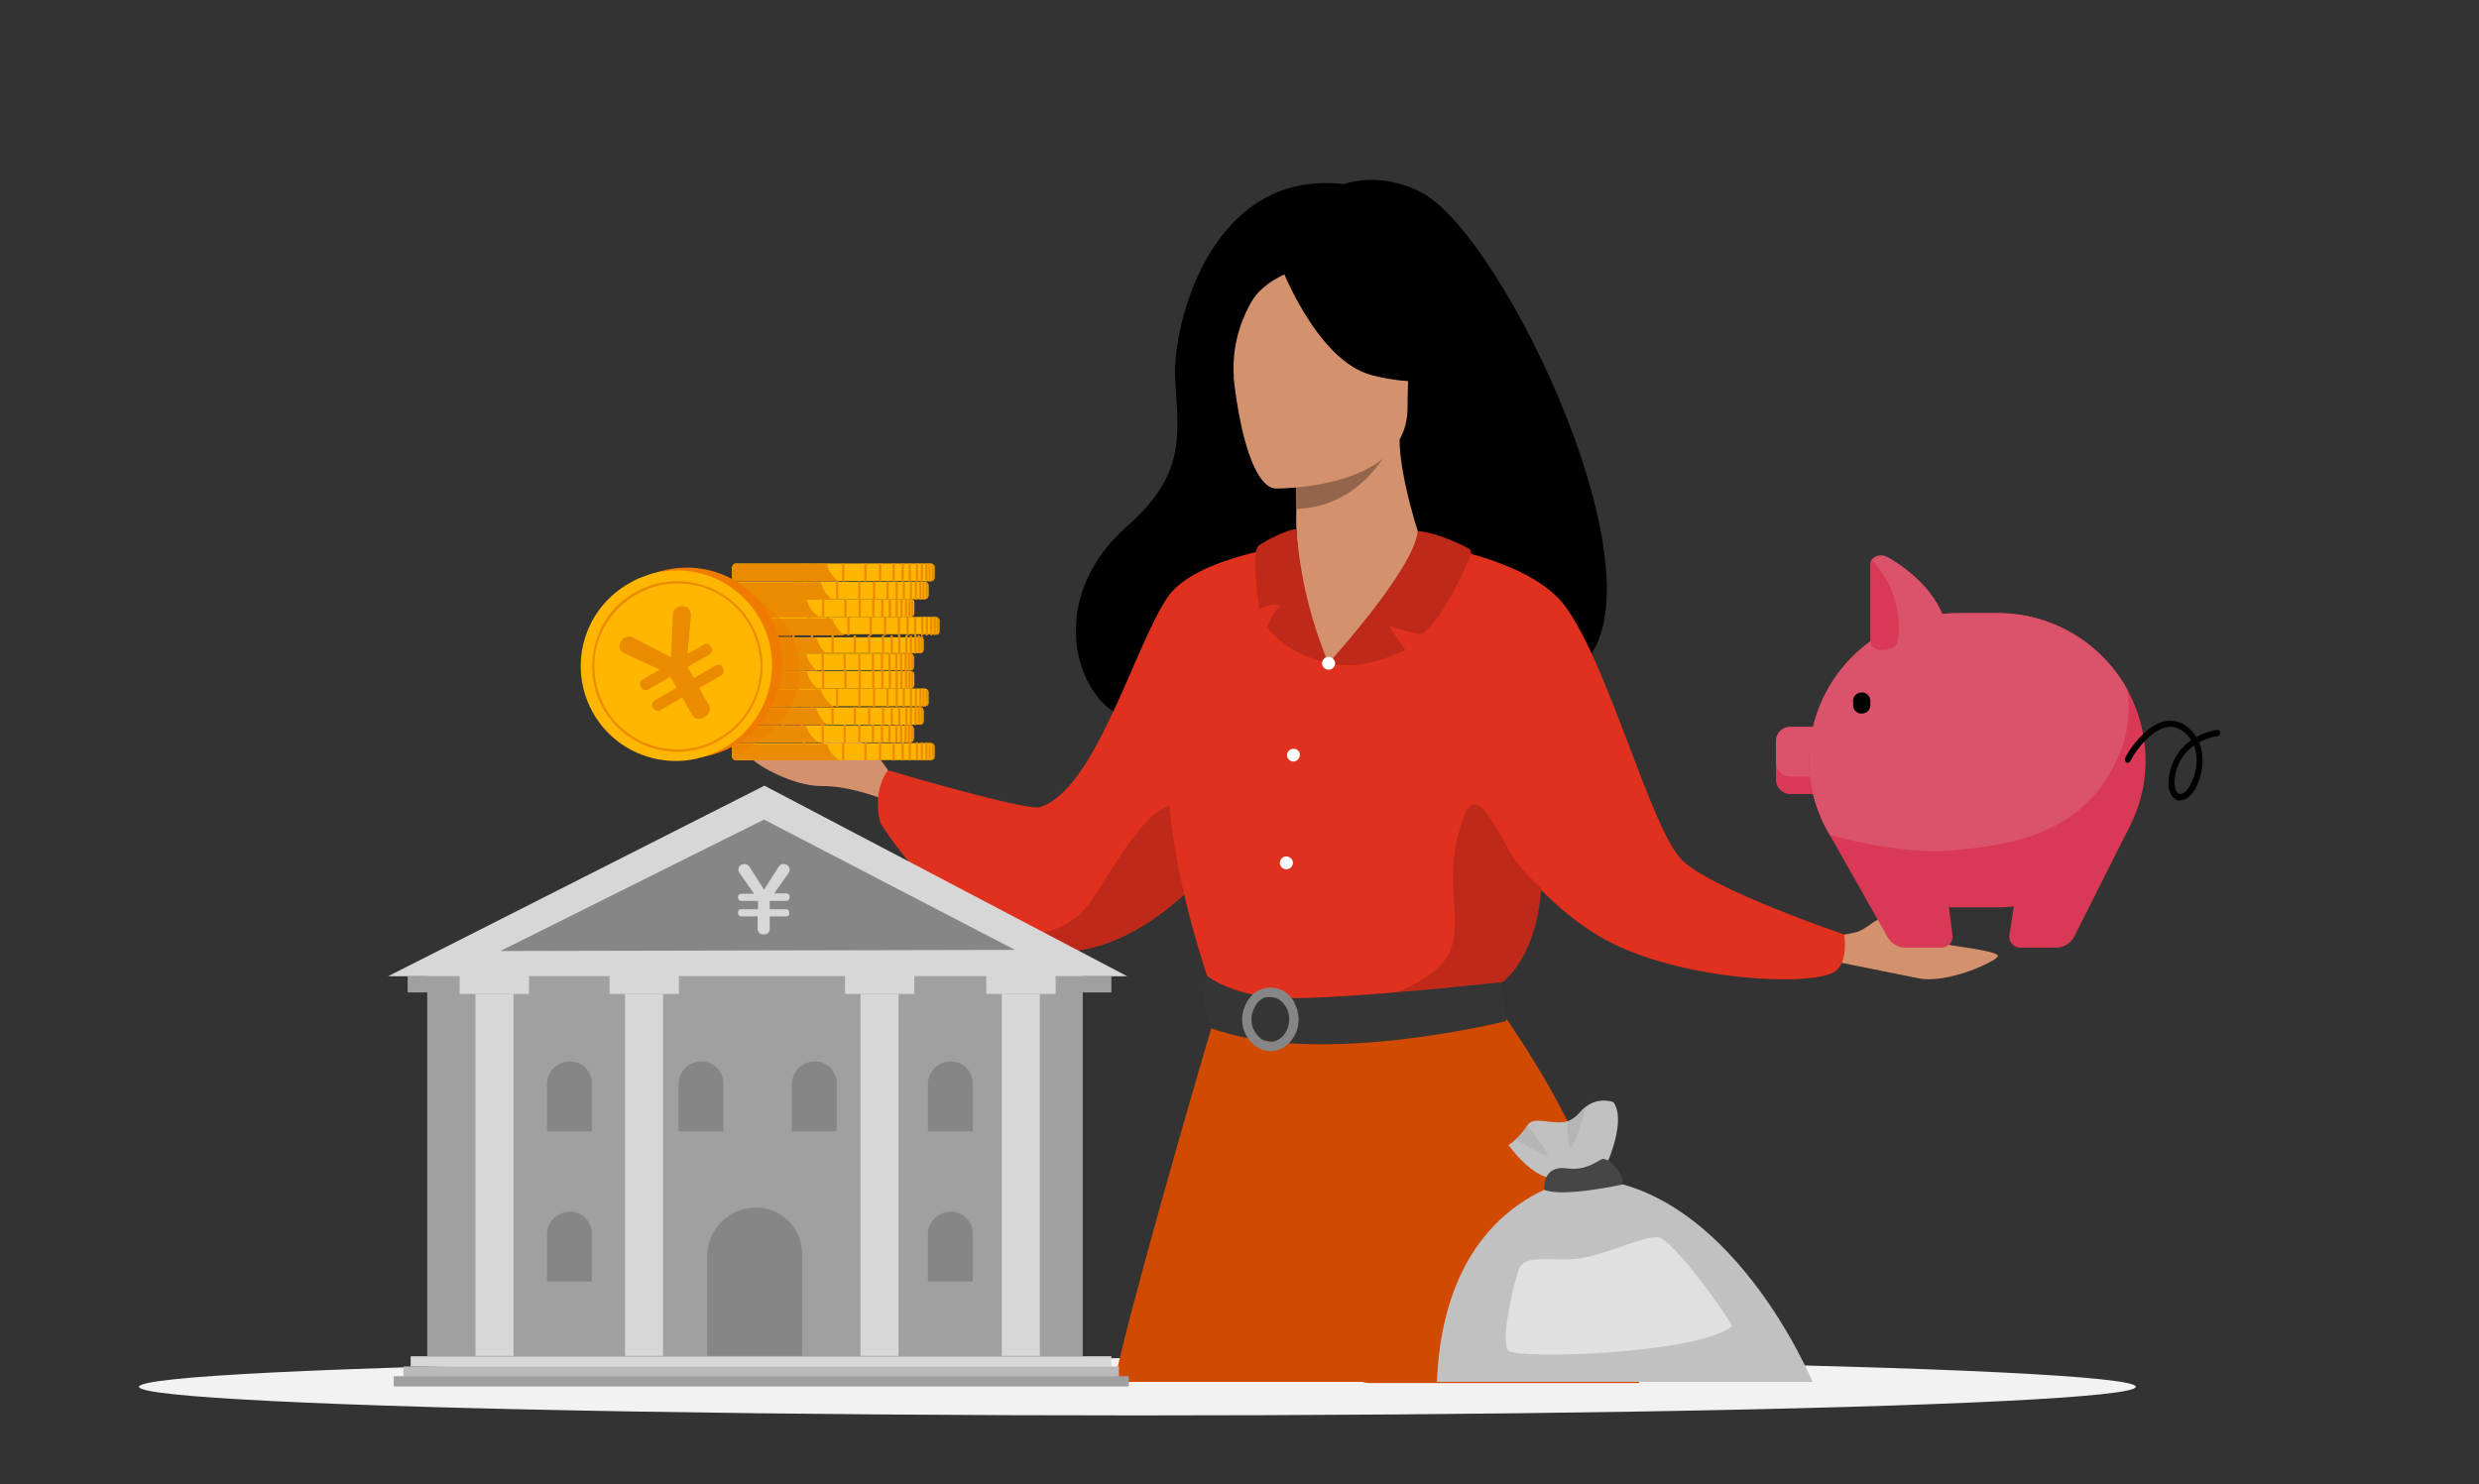 <?xml version="1.0" encoding="utf-8"?>
<!-- Generator: Adobe Illustrator 26.5.0, SVG Export Plug-In . SVG Version: 6.00 Build 0)  -->
<svg version="1.1" id="Layer_1" xmlns="http://www.w3.org/2000/svg" xmlns:xlink="http://www.w3.org/1999/xlink" x="0px" y="0px"
	 viewBox="0 0 658 394.1" style="enable-background:new 0 0 658 394.1;" xml:space="preserve">
<rect x="0" y="0" width="658" height="394.1" fill="#333333" stroke="none"/>
<style type="text/css">
	.st0{fill:#F2F2F2;}
	.st1{fill:#D4916D;}
	.st2{fill:#E0301E;}
	.st3{fill:#BF291A;}
	.st4{fill:#D04A02;}
	.st5{fill:#353535;}
	.st6{fill:#868686;}
	.st7{fill:#94654C;}
	.st8{fill:#FFFFFF;}
	.st9{fill:#D93954;}
	.st10{fill:#DB536A;}
	.st11{fill:#C1C1C1;}
	.st12{fill:#464646;}
	.st13{opacity:0.5;fill:#AAAAAA;enable-background:new    ;}
	.st14{opacity:0.5;fill:#FFFFFF;enable-background:new    ;}
	.st15{fill:#FFB600;}
	.st16{fill:#EB8C00;}
	.st17{opacity:0.5;fill:#EF7C00;enable-background:new    ;}
	.st18{fill:#EF7C00;}
	.st19{fill:#D7D7D7;}
	.st20{fill:#BABABA;}
	.st21{fill:#A0A0A0;}
</style>
<ellipse class="st0" cx="301.9" cy="368.2" rx="265" ry="7.6"/>
<g>
	<path class="st1" d="M485.6,248.5c2.4-0.1,4.8-0.4,7.1-1c3.1-0.9,5.4-4.1,7.9-3.9c5.2,0.4,15-1.2,14,0.6s-6.9,1.4-7.6,2.5
		s8.5,3.8,11.1,4.3s12.6,1.6,12.2,2.9s-13.5,7.5-21.3,5.8l-21.8-4.4L485.6,248.5z"/>
	<path d="M377.3,51.1c-11.4-5.9-20.6-2.2-20.6-2.2c-35.1-4.1-45.3,36.8-44.8,50.9s3.9,25.3-12.6,39.8c-19.8,17.4-15.2,40.3-4.9,48.5
		c4.4,3.5,10.2,6.2,16.4,8.2c7.3,2.2,14.8,3.8,22.4,4.8c3.7,0.5,6.9,0.8,9.4,1h1.2l4,0.2c0.3-15.1,7-22.8,15.3-26.3l0,0
		c1.9-0.8,3.9-1.4,6-1.8l0,0c5.5-0.9,11.1-0.9,16.6,0.2c7,1.4,12,4,11.2,5.4c3.6,0.9,7.2,1.4,10.9,1.3c4.6-0.2,8.2-1.4,11-3.6
		C444.5,157.7,399.4,62.6,377.3,51.1z"/>
	<path class="st2" d="M379.8,144.7c0,0,26.4,3.8,35.6,16.2c11.6,15.6,22.9,59.7,31.2,67.6s42.9,19.6,42.9,19.6s1.3,7.6-2.7,10
		c-6.7,3.9-40.6,2.2-60.3-8.4s-32.3-32.4-32.3-32.4L379.8,144.7z"/>
	<path class="st1" d="M237.6,207.6c0,0-5.5-10.3-10.7-11s-14.4-4.2-13.9-2.2s6.6,2.7,7,3.9s-9,2.1-11.7,2s-9-0.8-9,0.6
		s10.8,7.9,18.8,7.8s17.4,3.9,17.4,3.9L237.6,207.6z"/>
	<path class="st2" d="M330,219.2c-3.3,5-7.1,9.6-11.2,13.9c-8.4,8.8-21.2,18.8-36.1,19.6c-7.1,0.4-13.9-1.7-20-5.1l0,0
		c-17.2-9.6-29-29.1-29-29.1c-2.4-8.8,2-14,2-14s36.7,10.9,40.3,9.8c14.9-4.6,25.3-43.5,34.1-56c7.4-10.4,33.1-13.6,33.1-13.6
		L330,219.2z"/>
	<path class="st3" d="M318.8,233.1c-8.4,8.8-21.2,18.8-36.1,19.6c-7.1,0.4-13.9-1.7-20-5.1c0.7,0.2,18.4,4,26.7-8.1
		s18.2-32.3,28.3-24.4C322.1,218.5,321.3,225.8,318.8,233.1z"/>
	<path class="st2" d="M410.4,227.4c-0.8,6-1.9,12-3.3,17.9c-2.3,10-6.4,13.9-8.1,15.2l-0.9,0.6l-31.3,7.6l-11,2.7l-34.7-10.3
		c0,0-15.9-44.2-9.5-69s10.9-36.7,10.9-36.7s22.5-9.2,71.2-1C393.7,154.4,416.8,176,410.4,227.4z"/>
	<path class="st4" d="M375,366.9h-79.2c3.5-17.5,22.3-82.7,25.7-93.8c1.1-3.5,1.8-5.5,1.8-5.5h46.5v0.7c0,1.2,0,3.9,0.1,8
		C370.1,286.4,373.3,344.2,375,366.9z"/>
	<path class="st4" d="M435.1,367.2h-71.5c-13.8,0-18.5-40.1-32.6-40.1c-4.2-9.8,0.5-36.5,3.2-49.2c0.1-0.8,0.3-1.4,0.4-2.1
		c0.1-0.2,0.1-0.4,0.1-0.6c0.6-2.7,1-4.3,1-4.3l6.9-0.6l2.5-0.2l5.7-0.5l18.4-1.6h1l26.3-2.3c0,0,1.5,2,3.7,5.3
		c7.3,10.7,23.1,35.5,25,53.7C425.2,325.3,435.1,366.3,435.1,367.2z"/>
	<path class="st3" d="M399.8,224.4c2.3,4.4,5.5,8.2,9.3,11.4c-1.2,17-8.4,23.4-10.1,24.7l-0.9,0.3l-27.3,2.6c0,0,12.1-4.2,14.5-11.9
		s-1.5-17.6,1.7-29.7S392.4,211,399.8,224.4z"/>
	<path class="st5" d="M320.5,259.2c0,0,6.9,5.5,20.6,5.8c16.4,0.3,57-4.2,57-4.2c1.1,3.3,1.7,6.8,1.7,10.3c0,0-49.5,12.5-78.3,1.9
		C321.5,273,317.8,266,320.5,259.2z"/>
	<path class="st6" d="M344.7,270.3c-0.1-0.8-0.2-1.5-0.4-2.3l0,0c0-0.2-0.1-0.3-0.2-0.5c-0.3-0.9-0.7-1.8-1.3-2.5
		c-1.3-1.8-3.4-2.8-5.6-2.8c-1.7,0-3.4,0.7-4.7,1.8l-0.3,0.4c-0.9,0.9-1.5,1.9-1.9,3.1c-0.4,1-0.6,2-0.6,3.1c0,1.8,0.5,3.5,1.5,5
		c0.7,1,1.5,1.9,2.6,2.5c1,0.6,2.2,1,3.4,1c1.8,0,3.6-0.8,4.9-2.1c1.7-1.7,2.6-4,2.6-6.4V270.3z M342.2,270.6c0,3.1-2,5.7-4.6,6
		h-0.4c-0.5,0-1-0.1-1.4-0.3l0,0c-0.5-0.1-1-0.4-1.4-0.8c-2.3-2-2.9-5.3-1.4-8c0.4-1,1.1-1.8,2-2.3c0.5-0.3,1-0.5,1.6-0.5h0.6
		l1.3,0.2l0,0c1.1,0.4,2.1,1.2,2.7,2.3l0,0l0.3,0.4c0.5,1,0.7,2,0.7,3.1L342.2,270.6z"/>
	<g>
		<path class="st1" d="M378.6,147c-1.9-3.5-7.2-21.1-7.1-30.3l-1.6,0.3l-26.4,4.4c0,0,0.6,7,0.6,13.7l0,0
			c-0.2,5.3,0.2,10.6,1.1,15.8c0.5,3.2-0.6,26.3,10.5,24.7C359.6,175.1,379.8,149.3,378.6,147z"/>
		<path class="st7" d="M343.5,121.4c0,0,0.6,7,0.6,13.7c14.8-0.4,22.6-11.8,25.8-18.1L343.5,121.4z"/>
		<path class="st1" d="M338.5,129.7c0,0,35,0.5,35.1-21.3s4.5-36.4-17.8-37.7s-26.7,7.1-28.5,14.3S329.4,128.9,338.5,129.7z"/>
		<path d="M339.8,70.2c0,0,9.6,25.6,24.3,29.4s21.1-0.2,21.1-0.2c-7.3-6.4-12.1-15.1-13.6-24.6C371.6,74.8,347.1,58,339.8,70.2z"/>
		<path d="M342.2,72.3c0,0-7.1,2.6-10,7.8c-3.5,6-5.2,13-4.7,20c0,0-7.3-17.4,0.8-27.2S342.2,72.3,342.2,72.3z"/>
	</g>
	<path class="st3" d="M352.6,176.1c0,0,22.8-25,23.7-35.1c0,0,4.8,0.1,13.5,4.6c0.6,0.4,0.9,1.1,0.6,1.8c-1.7,4-7.5,17.1-13.1,21
		c-2.9-0.5-5.8-1.2-8.6-2.3c1.3,2.2,2.8,4.3,4.3,6.4C373,172.5,362.5,178.4,352.6,176.1z"/>
	<path class="st3" d="M344.1,140.6c0.9,12.2,3.8,24.2,8.5,35.5c0,0-10.8-2.1-16.3-9.7c0,0,1.8-4.1,3.2-5.1s-3.2-1.3-5.2,0.6
		c0,0-2.2-14.2-0.5-16.7C334.4,144.2,342.5,140.1,344.1,140.6z"/>
	<path class="st8" d="M354.4,176.1c-0.1-1-0.8-1.7-1.8-1.7c-0.9,0-1.7,0.8-1.7,1.7c0,0.9,0.8,1.7,1.7,1.7l0,0
		c0.9,0.1,1.7-0.7,1.8-1.6C354.4,176.2,354.4,176.1,354.4,176.1z"/>
	<path class="st8" d="M345,200.5c0.1-0.9-0.6-1.6-1.5-1.7c-0.1,0-0.1,0-0.2,0c-0.9,0-1.7,0.8-1.7,1.7c0,0,0,0,0,0
		c0,0.9,0.8,1.7,1.7,1.7C344.2,202.2,345,201.4,345,200.5C345,200.5,345,200.5,345,200.5z"/>
	<path class="st8" d="M343.2,229.1c0-0.9-0.8-1.7-1.7-1.7l0,0c-0.9-0.1-1.7,0.7-1.8,1.6c0,0,0,0.1,0,0.1c0,0.9,0.8,1.7,1.7,1.7
		C342.4,230.8,343.1,230.1,343.2,229.1z"/>
</g>
<g>
	<path class="st9" d="M475.1,193h7.4c2,0,3.7,1.7,3.7,3.7v10.4c0,2-1.7,3.7-3.7,3.7h-7.4c-2,0-3.7-1.7-3.7-3.7v-10.4
		C471.4,194.7,473.1,193,475.1,193z"/>
	<path class="st10" d="M475.1,193h7.4c2,0,3.7,1.7,3.7,3.7v5.8c0,2-1.7,3.7-3.7,3.7h-7.4c-2,0-3.7-1.7-3.7-3.7v-5.8
		C471.4,194.7,473.1,193,475.1,193z"/>
	<path class="st9" d="M569.5,201.9c0,5.2-1,10.3-3.1,15.1c-6.2,14.4-20.3,23.8-36,23.9h-11.1c-13.8,0-26.6-7.3-33.6-19.2
		c-6.4-10.6-7.3-23.6-2.4-35c6.2-14.4,20.3-23.8,36-23.9h11.1c14.2,0,27.3,7.8,34.2,20.2C567.8,188.8,569.5,195.3,569.5,201.9z"/>
	<path class="st9" d="M537,224.3l-3.6,23.7c-0.4,1.6,0.6,3.1,2.1,3.5c0.2,0.1,0.5,0.1,0.7,0.1h9.6c2,0,3.9-1.2,4.8-3l14.9-29.6
		L537,224.3z"/>
	<path class="st9" d="M515.3,224.7l2.9,23.3c0.4,1.6-0.6,3.1-2.1,3.5c-0.2,0.1-0.5,0.1-0.7,0.1h-9.6c-2.1,0-4-1.2-4.9-3l-15.2-26.9
		L515.3,224.7z"/>
	<path d="M578.8,212.5h-0.7c-1.7-0.5-2.7-2.5-2.5-5.3c0.2-2.9,1.3-5.7,3.1-8c0.9-1,1.8-1.9,2.9-2.7c-0.6-0.9-1.3-1.7-2.1-2.3
		c-1.4-1.1-3.2-1.5-4.9-1c-4.8,1.3-8.8,8-9.1,8.8c-0.1,0.4-0.6,0.6-1,0.5c-0.4-0.2-0.6-0.7-0.5-1.1c0.8-1.6,1.8-3.1,2.9-4.4
		c2.9-3.5,5.4-4.8,6.9-5.3c2.3-0.7,4.8-0.3,6.7,1.2c1,0.8,1.8,1.7,2.5,2.8c1.7-1,3.5-1.6,5.4-1.9c0.4-0.1,0.8,0.1,0.9,0.5
		c0,0.1,0,0.2,0,0.2c0.1,0.4-0.2,0.8-0.6,0.9c-1.8,0.3-3.4,0.9-5,1.7c0.5,1.2,0.8,2.4,0.9,3.6c0.2,2.7-0.4,5.5-1.5,8
		C581.9,211.1,580.3,212.5,578.8,212.5z M582.3,197.9c-0.8,0.7-1.6,1.4-2.3,2.2c-1.7,2-2.6,4.5-2.8,7.1c-0.1,1.9,0.4,3.4,1.3,3.6
		s2.2-0.9,3.1-2.9c1.1-2.2,1.6-4.7,1.4-7.2C582.9,199.7,582.7,198.8,582.3,197.9z"/>
	<path class="st10" d="M564.6,183c0.8,4.8,0.4,9.7-1,14.4c-7.9,22.6-26.4,26.7-45.3,28.4c-13.5,1.3-32.6-4.1-32.6-4.1
		c-6.4-10.6-7.3-23.6-2.4-35c6.2-14.4,20.3-23.8,36-23.9h11.1C544.6,162.8,557.7,170.6,564.6,183z"/>
	<path class="st10" d="M514.7,172.6h-15.4c-1.5,0-2.8-0.9-2.8-2.1v-21c0-0.3,0.1-0.6,0.3-0.9c1-1.2,2.8-1.5,4.2-0.7
		c5.8,3.3,15.4,10.5,16.5,22.5C517.6,171.6,516.3,172.6,514.7,172.6z"/>
	<path class="st9" d="M499.9,172.6h-0.6c-1.5,0-2.8-0.9-2.8-2.1v-21c0-0.3,0.1-0.6,0.3-0.9c0.1,0,0.2,0.1,0.2,0.2c0,0,0,0,0,0
		c5.3,5.7,7.8,13.5,6.8,21.2C503.6,171.5,501.9,172.6,499.9,172.6z"/>
	<path d="M491.9,186.6c-0.3-1.2,0.5-2.5,1.8-2.7c1.2-0.3,2.5,0.5,2.7,1.8c0.1,0.3,0.1,0.6,0,1c0.3,1.2-0.5,2.5-1.8,2.7
		c-1.2,0.3-2.5-0.5-2.7-1.8C491.8,187.2,491.8,186.9,491.9,186.6z"/>
</g>
<path class="st11" d="M400.4,304c0,0,6.1,8.7,11.8,8.8s14.4-4,14.4-4s5.2-11.6,1.6-16.2c-2.4-0.8-5.2-0.4-7.2,1.2
	c-0.7,0.5-1.3,1.1-1.9,1.8c-0.8,0.9-1.8,1.7-3,2.1c-4.1,1.2-8.9-1.7-10.7,1.1c-0.9,1.4-1.9,2.6-3.1,3.7
	C401.7,303.1,401.1,303.6,400.4,304z"/>
<path class="st11" d="M481.1,366.9c0,0-21.9-53.1-61.3-54.1c0,0-36.4,4.1-38.4,54.1H481.1z"/>
<path class="st12" d="M430.6,314.5c0,0-15.8,3.5-20.7,1.4c0,0-0.7-6.6,6-5.7c4.5,0.7,7.5-1.5,9.2-2.4S431.3,311.7,430.6,314.5z"/>
<path class="st13" d="M416.9,304.5c1,0.8,4.1-10.7,4.1-10.7c-0.7,0.5-1.3,1.1-1.9,1.8c-0.8,0.9-1.8,1.7-3,2.1
	C416.1,298,415.9,303.8,416.9,304.5z"/>
<path class="st13" d="M402.3,302.5c0.2,0.1,7.5,4.5,8.5,4.5s-5.4-8.2-5.4-8.2C404.5,300.2,403.5,301.4,402.3,302.5z"/>
<path class="st14" d="M459.7,352.1c0.4-0.4-15.5-23.4-19.8-23.6s-14.3,5-21.4,5.7s-14-1.3-15.4,2.9s-5,19.1-2.7,21.5
	S451,359.5,459.7,352.1z"/>
<g>
	<g>
		<g>
			<path class="st15" d="M248.1,198.2v2.7c0,0.2-0.1,0.4-0.2,0.6l-0.6,0.3h-51.8c-0.6,0-1.1-0.4-1.2-0.9l0,0v-2.7l0,0
				c0.1-0.5,0.6-0.9,1.2-0.9h51.8l0.6,0.4C248,197.9,248.1,198,248.1,198.2z"/>
			<path class="st16" d="M222.9,201.9h-27.5c-0.5,0-1-0.3-1.1-0.8l0,0v-2.7l0,0c0.2-0.5,0.6-0.8,1.1-0.8h24.1
				C220.1,199.4,221.3,200.9,222.9,201.9z"/>
			<g>
				<rect x="241.2" y="197.1" class="st16" width="0.6" height="4.8"/>
				<rect x="239.3" y="197.1" class="st16" width="0.6" height="4.8"/>
				<rect x="236.9" y="197.1" class="st16" width="0.6" height="4.8"/>
				<rect x="233.3" y="197.1" class="st16" width="0.6" height="4.8"/>
				<rect x="229.4" y="197.1" class="st16" width="0.6" height="4.8"/>
				<rect x="223.5" y="197.1" class="st16" width="0.6" height="4.8"/>
				<rect x="218" y="197.1" class="st16" width="0.6" height="4.8"/>
				<rect x="213.1" y="197.1" class="st16" width="0.6" height="4.8"/>
				<rect x="243.1" y="197.1" class="st16" width="0.6" height="4.8"/>
				<rect x="244.4" y="197.1" class="st16" width="0.6" height="4.8"/>
				<rect x="245.6" y="197.1" class="st16" width="0.6" height="4.8"/>
				<path class="st16" d="M247,197.1v4.8h-0.5v-4.8H247z"/>
				<path class="st16" d="M247.9,197.6v3.9l-0.6,0.3v-4.6L247.9,197.6z"/>
			</g>
		</g>
		<g>
			<path class="st15" d="M242.6,193.4v2.7c0,0.2-0.1,0.4-0.2,0.6c-0.1,0-0.1,0-0.1,0.1v0l-0.5,0.3H190c-0.6,0-1.1-0.4-1.2-0.9l0,0
				v-2.7l0,0c0.1-0.5,0.6-0.9,1.2-0.9h52.1v0.2h0.1c0,0.1,0,0.1,0.1,0.1h0C242.4,193,242.5,193.2,242.6,193.4z"/>
			<path class="st16" d="M217.4,197.1h-27.5c-0.5,0-0.9-0.3-1.1-0.7v-0.2l0,0v-2.7l0,0c0.2-0.5,0.6-0.8,1.1-0.8H214v0.2
				C214.6,194.6,215.8,196.1,217.4,197.1z"/>
			<g>
				<rect x="235.8" y="192.3" class="st16" width="0.6" height="4.8"/>
				<rect x="233.8" y="192.3" class="st16" width="0.6" height="4.8"/>
				<rect x="231.4" y="192.3" class="st16" width="0.6" height="4.8"/>
				<rect x="227.8" y="192.3" class="st16" width="0.6" height="4.8"/>
				<rect x="223.9" y="192.3" class="st16" width="0.6" height="4.8"/>
				<rect x="218.1" y="192.3" class="st16" width="0.6" height="4.8"/>
				<rect x="212.6" y="192.3" class="st16" width="0.6" height="4.8"/>
				<rect x="207.6" y="192.3" class="st16" width="0.6" height="4.8"/>
				<rect x="237.6" y="192.3" class="st16" width="0.6" height="4.8"/>
				<rect x="238.9" y="192.3" class="st16" width="0.6" height="4.8"/>
				<rect x="240.1" y="192.3" class="st16" width="0.6" height="4.8"/>
				<path class="st16" d="M241.6,192.4v4.7H241v-4.8h0.6V192.4z"/>
				<path class="st16" d="M242.4,192.8v3.9l-0.6,0.4v-4.7L242.4,192.8z"/>
			</g>
		</g>
		<g>
			<path class="st15" d="M245.2,188.7v2.7c0,0.2,0,0.4-0.2,0.6c-0.1,0.2-0.4,0.4-0.6,0.4h-51.7l-0.6-0.2c-0.3-0.1-0.6-0.4-0.7-0.7
				l0,0v-2.7l0,0v-0.2c0.1-0.5,0.6-0.8,1.3-0.8h51.7c0.2,0,0.5,0.2,0.6,0.4C245.1,188.3,245.2,188.5,245.2,188.7z"/>
			<path class="st16" d="M220,192.5h-27.5l-0.5-0.2c-0.3-0.1-0.5-0.4-0.6-0.7l0,0v-2.7l0,0v-0.2h0.1c0.1-0.4,0.5-0.7,1-0.7h24.2
				c0.5,1.9,1.6,3.5,3.2,4.6L220,192.5z"/>
			<g>
				<rect x="238.4" y="187.7" class="st16" width="0.6" height="4.8"/>
				<rect x="236.4" y="187.7" class="st16" width="0.6" height="4.8"/>
				<rect x="234.1" y="187.7" class="st16" width="0.6" height="4.8"/>
				<rect x="230.4" y="187.7" class="st16" width="0.6" height="4.8"/>
				<rect x="226.6" y="187.7" class="st16" width="0.6" height="4.8"/>
				<rect x="220.7" y="187.7" class="st16" width="0.6" height="4.8"/>
				<rect x="215.2" y="187.7" class="st16" width="0.6" height="4.8"/>
				<rect x="210.3" y="187.7" class="st16" width="0.6" height="4.8"/>
				<rect x="240.3" y="187.7" class="st16" width="0.6" height="4.8"/>
				<rect x="241.5" y="187.7" class="st16" width="0.6" height="4.8"/>
				<rect x="242.7" y="187.7" class="st16" width="0.6" height="4.8"/>
				<path class="st16" d="M244.2,187.7v4.7h-0.6v-4.8h0.6V187.7z"/>
				<path class="st16" d="M245,188.1v3.9c-0.1,0.2-0.4,0.4-0.6,0.4v-4.7C244.6,187.7,244.9,187.9,245,188.1z"/>
			</g>
		</g>
		<g>
			<path class="st15" d="M246.5,183.9v2.7c0,0.2-0.1,0.4-0.2,0.6c-0.1,0-0.1,0-0.1,0.1l-0.4,0.2h-51.9c-0.6,0-1.1-0.4-1.2-0.9l0,0
				v-2.8c0-0.6,0.4-1,1-1h52l0.6,0.4C246.4,183.4,246.5,183.7,246.5,183.9z"/>
			<path class="st16" d="M221.3,187.7h-27.5c-0.5,0-0.9-0.3-1.1-0.8l0,0v-2.8c0-0.5,0.4-0.9,0.9-1h24.3
				C218.5,185,219.7,186.6,221.3,187.7z"/>
			<g>
				<rect x="239.6" y="182.9" class="st16" width="0.6" height="4.8"/>
				<rect x="237.7" y="182.9" class="st16" width="0.6" height="4.8"/>
				<rect x="235.3" y="182.9" class="st16" width="0.6" height="4.8"/>
				<rect x="231.7" y="182.9" class="st16" width="0.6" height="4.8"/>
				<rect x="227.8" y="182.9" class="st16" width="0.6" height="4.8"/>
				<rect x="221.9" y="182.9" class="st16" width="0.6" height="4.8"/>
				<rect x="216.4" y="182.9" class="st16" width="0.6" height="4.8"/>
				<rect x="211.5" y="182.9" class="st16" width="0.6" height="4.8"/>
				<rect x="241.5" y="182.9" class="st16" width="0.6" height="4.8"/>
				<rect x="242.8" y="182.9" class="st16" width="0.6" height="4.8"/>
				<rect x="244" y="182.9" class="st16" width="0.6" height="4.8"/>
				<path class="st16" d="M245.4,182.9v4.7h-0.5v-4.8h0.5V182.9z"/>
				<path class="st16" d="M246.3,183.3v3.9l-0.6,0.4v-4.7L246.3,183.3z"/>
			</g>
		</g>
		<g>
			<path class="st15" d="M242.7,179.1v2.7c0,0.2-0.1,0.4-0.2,0.6l-0.6,0.4h-51.8c-0.6,0-1.1-0.4-1.2-1l0,0v-2.7l0,0
				c0.1-0.5,0.4-0.8,0.9-0.9h52.1l0.6,0.3C242.6,178.7,242.7,178.9,242.7,179.1z"/>
			<path class="st16" d="M217.5,182.9H190c-0.6,0-1-0.4-1.1-1l0,0v-2.7l0,0c0.1-0.4,0.4-0.8,0.8-0.9h24.4c0.5,2,1.7,3.7,3.4,4.8
				L217.5,182.9z"/>
			<g>
				<rect x="235.9" y="178.1" class="st16" width="0.6" height="4.8"/>
				<rect x="233.9" y="178.1" class="st16" width="0.6" height="4.8"/>
				<rect x="231.5" y="178.1" class="st16" width="0.6" height="4.8"/>
				<rect x="227.9" y="178.1" class="st16" width="0.6" height="4.8"/>
				<rect x="224.1" y="178.1" class="st16" width="0.6" height="4.8"/>
				<rect x="218.2" y="178.1" class="st16" width="0.6" height="4.8"/>
				<rect x="212.7" y="178.1" class="st16" width="0.6" height="4.8"/>
				<rect x="207.7" y="178.1" class="st16" width="0.6" height="4.8"/>
				<rect x="237.7" y="178.1" class="st16" width="0.6" height="4.8"/>
				<rect x="239" y="178.1" class="st16" width="0.6" height="4.8"/>
				<rect x="240.2" y="178.1" class="st16" width="0.6" height="4.8"/>
				<path class="st16" d="M241.7,178.1v4.8h-0.6v-4.8H241.7z"/>
				<path class="st16" d="M242.5,178.5v3.9l-0.6,0.4v-4.6L242.5,178.5z"/>
			</g>
		</g>
		<g>
			<path class="st15" d="M242.6,174.4v2.7c0,0.2-0.1,0.4-0.2,0.6c-0.1,0-0.1,0-0.1,0.1l-0.5,0.2h-52c-0.5-0.1-0.9-0.4-1-0.9l0,0
				v-2.7l0,0c0.1-0.5,0.6-0.9,1.2-0.9h51.9l0.4,0.3c0,0.1,0,0.1,0.1,0.1h0C242.5,174.1,242.6,174.2,242.6,174.4z"/>
			<path class="st16" d="M217.4,178.1h-27.7c-0.5,0-0.8-0.4-0.9-0.9l0,0v-2.7l0,0c0.2-0.5,0.6-0.8,1.1-0.8H214
				c0.5,1.9,1.7,3.6,3.3,4.7L217.4,178.1z"/>
			<g>
				<rect x="235.8" y="173.3" class="st16" width="0.6" height="4.8"/>
				<rect x="233.8" y="173.3" class="st16" width="0.6" height="4.8"/>
				<rect x="231.4" y="173.3" class="st16" width="0.6" height="4.8"/>
				<rect x="227.8" y="173.3" class="st16" width="0.6" height="4.8"/>
				<rect x="223.9" y="173.3" class="st16" width="0.6" height="4.8"/>
				<rect x="218.1" y="173.3" class="st16" width="0.6" height="4.8"/>
				<rect x="212.6" y="173.3" class="st16" width="0.6" height="4.8"/>
				<rect x="207.6" y="173.3" class="st16" width="0.6" height="4.8"/>
				<rect x="237.6" y="173.3" class="st16" width="0.6" height="4.8"/>
				<rect x="238.9" y="173.3" class="st16" width="0.6" height="4.8"/>
				<rect x="240.1" y="173.3" class="st16" width="0.6" height="4.8"/>
				<path class="st16" d="M241.6,173.3v4.8H241v-4.8H241.6z"/>
				<path class="st16" d="M242.4,173.8v3.9l-0.6,0.3v-4.6L242.4,173.8z"/>
			</g>
		</g>
		<g>
			<path class="st15" d="M245.2,169.7v2.7c0,0.2,0,0.4-0.2,0.6c-0.1,0.2-0.4,0.4-0.6,0.4h-52.3c-0.3-0.1-0.6-0.4-0.7-0.7l0,0V170
				l0,0c0.1-0.5,0.6-0.8,1.3-0.8h51.7c0.2,0,0.5,0.2,0.6,0.4C245.1,169.6,245.1,169.7,245.2,169.7z"/>
			<path class="st16" d="M220,173.4h-28c-0.3-0.1-0.5-0.4-0.6-0.7l0,0V170h0.1c0.1-0.4,0.5-0.7,1-0.7h24.2c0.5,1.9,1.6,3.5,3.2,4.6
				L220,173.4z"/>
			<g>
				<rect x="238.4" y="168.7" class="st16" width="0.6" height="4.8"/>
				<rect x="236.4" y="168.7" class="st16" width="0.6" height="4.8"/>
				<rect x="234.1" y="168.7" class="st16" width="0.6" height="4.8"/>
				<rect x="230.4" y="168.7" class="st16" width="0.6" height="4.8"/>
				<rect x="226.6" y="168.7" class="st16" width="0.6" height="4.8"/>
				<rect x="220.7" y="168.7" class="st16" width="0.6" height="4.8"/>
				<rect x="215.2" y="168.7" class="st16" width="0.6" height="4.8"/>
				<rect x="210.3" y="168.7" class="st16" width="0.6" height="4.8"/>
				<rect x="240.3" y="168.7" class="st16" width="0.6" height="4.8"/>
				<rect x="241.5" y="168.7" class="st16" width="0.6" height="4.8"/>
				<rect x="242.7" y="168.7" class="st16" width="0.6" height="4.8"/>
				<path class="st16" d="M244.2,168.7v4.7h-0.6v-4.7H244.2z"/>
				<path class="st16" d="M245,169.1v3.9c-0.1,0.2-0.4,0.4-0.6,0.4v-4.7C244.6,168.7,244.9,168.9,245,169.1z"/>
			</g>
		</g>
		<g>
			<path class="st15" d="M249.4,164.9v2.7c0,0.2,0,0.4-0.2,0.6l0,0l-0.3,0.2h-52c-0.6,0.1-1.2-0.3-1.3-0.9l0,0v-2.7l0,0
				c0.1-0.6,0.5-1,1.1-1h51.9l0.6,0.4l0,0C249.4,164.4,249.5,164.6,249.4,164.9z"/>
			<path class="st16" d="M224.2,168.7h-27.5c-0.5,0-0.9-0.3-1-0.8h-0.1v-2.7l0,0c0-0.6,0.4-1,1-1h24.3
				C221.4,166,222.6,167.6,224.2,168.7z"/>
			<g>
				<rect x="242.6" y="163.9" class="st16" width="0.6" height="4.8"/>
				<rect x="240.6" y="163.9" class="st16" width="0.6" height="4.8"/>
				<rect x="238.3" y="163.9" class="st16" width="0.6" height="4.8"/>
				<rect x="234.6" y="163.9" class="st16" width="0.6" height="4.8"/>
				<rect x="230.8" y="163.9" class="st16" width="0.6" height="4.8"/>
				<rect x="224.9" y="163.9" class="st16" width="0.6" height="4.8"/>
				<rect x="219.4" y="163.9" class="st16" width="0.6" height="4.8"/>
				<rect x="214.5" y="163.9" class="st16" width="0.6" height="4.8"/>
				<rect x="244.5" y="163.9" class="st16" width="0.6" height="4.8"/>
				<rect x="245.7" y="163.9" class="st16" width="0.6" height="4.8"/>
				<rect x="246.9" y="163.9" class="st16" width="0.6" height="4.8"/>
				<path class="st16" d="M248.4,163.9v4.7h-0.6v-4.8h0.6V163.9z"/>
				<path class="st16" d="M249.2,164.3v3.9c-0.1,0.2-0.4,0.4-0.6,0.4v-4.7C248.8,163.9,249.1,164.1,249.2,164.3z"/>
			</g>
		</g>
		<g>
			<path class="st15" d="M242.7,160.1v2.7c0,0.2-0.1,0.4-0.2,0.6l-0.6,0.4h-51.8c-0.4,0-0.8-0.2-1-0.5c-0.1-0.2-0.2-0.3-0.2-0.5l0,0
				v-2.7l0,0c0-0.5,0.4-0.9,0.9-1H242l0.4,0.2h0.1C242.6,159.5,242.7,159.8,242.7,160.1z"/>
			<path class="st16" d="M217.5,163.9H190c-0.4,0-0.7-0.2-0.9-0.5c-0.1-0.2-0.2-0.3-0.2-0.5l0,0v-2.7l0,0c0-0.5,0.4-0.9,0.9-1h24.3
				C214.6,161.1,215.8,162.8,217.5,163.9z"/>
			<g>
				<rect x="235.9" y="159.1" class="st16" width="0.6" height="4.8"/>
				<rect x="233.9" y="159.1" class="st16" width="0.6" height="4.8"/>
				<rect x="231.5" y="159.1" class="st16" width="0.6" height="4.8"/>
				<rect x="227.9" y="159.1" class="st16" width="0.6" height="4.8"/>
				<rect x="224.1" y="159.1" class="st16" width="0.6" height="4.8"/>
				<rect x="218.2" y="159.1" class="st16" width="0.6" height="4.8"/>
				<rect x="212.7" y="159.1" class="st16" width="0.6" height="4.8"/>
				<rect x="207.7" y="159.1" class="st16" width="0.6" height="4.8"/>
				<rect x="237.7" y="159.1" class="st16" width="0.6" height="4.8"/>
				<rect x="239" y="159.1" class="st16" width="0.6" height="4.8"/>
				<rect x="240.2" y="159.1" class="st16" width="0.6" height="4.8"/>
				<path class="st16" d="M241.7,159.1v4.8h-0.6v-4.8H241.7z"/>
				<path class="st16" d="M242.5,159.5v3.9l-0.6,0.4v-4.7L242.5,159.5z"/>
			</g>
		</g>
		<g>
			<path class="st15" d="M246.5,155.4v2.7c0,0.2-0.1,0.4-0.2,0.6l-0.6,0.4h-52.4c-0.3-0.2-0.6-0.5-0.6-0.9l0,0v-2.7l0,0
				c0.1-0.5,0.5-0.9,1-1h52c0.2,0,0.4,0.2,0.6,0.4C246.4,155,246.5,155.2,246.5,155.4z"/>
			<path class="st16" d="M221.3,159.2h-28c-0.4-0.2-0.6-0.5-0.6-0.9l0,0v-2.7l0,0c0-0.5,0.4-0.9,0.9-1h24.3c0.5,1.9,1.6,3.6,3.2,4.7
				L221.3,159.2z"/>
			<g>
				<rect x="239.6" y="154.4" class="st16" width="0.6" height="4.8"/>
				<rect x="237.7" y="154.4" class="st16" width="0.6" height="4.8"/>
				<rect x="235.3" y="154.4" class="st16" width="0.6" height="4.8"/>
				<rect x="231.7" y="154.4" class="st16" width="0.6" height="4.8"/>
				<rect x="227.8" y="154.4" class="st16" width="0.6" height="4.8"/>
				<rect x="221.9" y="154.4" class="st16" width="0.6" height="4.8"/>
				<rect x="216.4" y="154.4" class="st16" width="0.6" height="4.8"/>
				<rect x="211.5" y="154.4" class="st16" width="0.6" height="4.8"/>
				<rect x="241.5" y="154.4" class="st16" width="0.6" height="4.8"/>
				<rect x="242.8" y="154.4" class="st16" width="0.6" height="4.8"/>
				<rect x="244" y="154.4" class="st16" width="0.6" height="4.8"/>
				<path class="st16" d="M245.4,154.4v4.8h-0.5v-4.8H245.4z"/>
				<path class="st16" d="M246.3,154.9v3.8l-0.6,0.4v-4.6C245.9,154.5,246.1,154.7,246.3,154.9z"/>
			</g>
		</g>
		<g>
			<path class="st15" d="M248.1,150.7v2.7c0,0.2-0.1,0.4-0.2,0.5c-0.2,0.2-0.4,0.4-0.6,0.4h-51.8c-0.7,0-1.2-0.4-1.2-1l0,0v-2.7l0,0
				c0.1-0.6,0.6-1.1,1.2-1c0,0,0,0,0,0h51.8l0.6,0.4C248.1,150.2,248.1,150.4,248.1,150.7z"/>
			<path class="st16" d="M222.9,154.4h-27.5c-0.5,0.1-1-0.3-1.1-0.9c0,0,0-0.1,0-0.1l0,0v-2.7l0,0c0.1-0.6,0.5-1,1.1-1h24.1
				c0.5,2,1.7,3.7,3.4,4.8V154.4z"/>
			<g>
				<rect x="241.2" y="149.6" class="st16" width="0.6" height="4.8"/>
				<rect x="239.3" y="149.6" class="st16" width="0.6" height="4.8"/>
				<rect x="236.9" y="149.6" class="st16" width="0.6" height="4.8"/>
				<rect x="233.3" y="149.6" class="st16" width="0.6" height="4.8"/>
				<rect x="229.4" y="149.6" class="st16" width="0.6" height="4.8"/>
				<rect x="223.5" y="149.6" class="st16" width="0.6" height="4.8"/>
				<rect x="218" y="149.6" class="st16" width="0.6" height="4.8"/>
				<rect x="213.1" y="149.6" class="st16" width="0.6" height="4.8"/>
				<rect x="243.1" y="149.6" class="st16" width="0.6" height="4.8"/>
				<rect x="244.4" y="149.6" class="st16" width="0.6" height="4.8"/>
				<rect x="245.6" y="149.6" class="st16" width="0.6" height="4.8"/>
				<path class="st16" d="M247,149.6v4.8h-0.5v-4.8H247z"/>
				<path class="st16" d="M247.9,150.1v3.8c-0.2,0.2-0.4,0.4-0.6,0.4v-4.6L247.9,150.1z"/>
			</g>
		</g>
	</g>
	<g>
		<path class="st17" d="M212.5,178.1L212.5,178.1c-0.1,1.6-0.4,3.2-0.8,4.8l0,0c-0.1,0.2-0.1,0.4-0.2,0.6c-0.4,1.5-1,2.9-1.7,4.2
			c-0.9,1.7-2,3.2-3.2,4.6v0.2c-1.7,1.8-3.5,3.3-5.6,4.6l-1.4,0.8l-1,0.5l-1,0.5c-1,0.6-2.1,1.1-3.2,1.4v-2.1l0,0
			c0.2-0.5,0.6-0.8,1.1-0.8H190c-0.5,0-0.9-0.3-1.1-0.7v-0.2l0,0v-2.7l0,0c0.2-0.5,0.6-0.8,1.1-0.8h2c-0.3-0.1-0.5-0.4-0.6-0.7l0,0
			v-2.7l0,0v-0.2h0.1c0.1-0.4,0.5-0.7,1-0.7h1.3c-0.5,0-0.9-0.3-1.1-0.8l0,0v-2.8c0-0.5,0.4-0.9,0.9-1H190c-0.6,0-1-0.4-1.1-1l0,0
			v-2.7l0,0c0.1-0.4,0.4-0.8,0.8-0.9c-0.5,0-0.8-0.4-0.9-0.9l0,0v-2.7l0,0c0.2-0.5,0.6-0.8,1.1-0.8h2.1c-0.3-0.1-0.5-0.4-0.6-0.7
			l0,0v-2.7h0.1c0.1-0.4,0.5-0.7,1-0.7h4.2c-0.5,0-0.9-0.3-1-0.8h-0.1v-2.7l0,0c0-0.6,0.4-1,1-1H190c-0.4,0-0.7-0.2-0.9-0.5l0,0
			l0.7-4.3l0,0l1-6.1l3.4,0.7h0.2l1.9,0.6l0,0c2.9,1.1,5.6,2.7,8,4.7h0.1c1.2,1.1,2.3,2.3,3.3,3.6l0.6,0.8l0.2,0.3l0,0l0.9,1.3
			c0.6,1.1,1.1,2.3,1.6,3.5c0.6,1.5,1,3,1.2,4.6h0.1C212.4,176.5,212.5,177.3,212.5,178.1z"/>
		<circle class="st18" cx="182.3" cy="176" r="25.3"/>
		<path class="st15" d="M192.8,198.2l-1,0.6l-0.3,0.2l-0.7,0.3c-12.4,6.3-27.6,1.4-33.9-11c-5.7-11.2-2.3-24.9,8-32.1
			c0.8-0.6,1.7-1.1,2.6-1.6l0.9-0.5l1-0.5l3-1.1c1.5-0.5,3-0.8,4.6-0.9c4.7-0.5,9.5,0.3,13.8,2.4c4.6,2.3,8.5,6,11,10.5
			C208.3,176.3,204.3,191.2,192.8,198.2z"/>
		<path class="st16" d="M179.8,199.6c-12.5,0-22.6-10.1-22.6-22.6c0-2.2,0.3-4.3,0.9-6.4c1.6-5.8,5.5-10.7,10.8-13.5
			c10.9-6,24.7-2,30.7,8.9c6,10.9,2,24.7-8.9,30.7l0,0C187.4,198.6,183.6,199.6,179.8,199.6z M179.7,154.9c-3.7,0-7.3,1-10.5,2.8
			c-5.1,2.8-8.9,7.5-10.6,13.1c-1.6,5.6-0.9,11.7,1.9,16.8c2.8,5.1,7.6,8.9,13.2,10.5c5.6,1.6,11.6,1,16.7-1.9
			c10.7-5.8,14.6-19.2,8.7-29.9C195.3,159.2,187.8,154.8,179.7,154.9L179.7,154.9z"/>
	</g>
</g>
<g>
	<rect x="109" y="360.1" class="st19" width="186" height="2.7"/>
	<rect x="107.1" y="362.8" class="st20" width="189.9" height="2.7"/>
	<rect x="104.5" y="365.4" class="st21" width="195.1" height="2.7"/>
	<g>
		<rect x="113.4" y="257.3" class="st21" width="174" height="102.8"/>
		<polygon class="st19" points="299.2,259.2 103,259.2 202.9,208.6 		"/>
		<polygon class="st6" points="132.8,252.5 269.4,252.2 202.8,217.6 		"/>
		<rect x="108.2" y="259.2" class="st21" width="186.8" height="4.3"/>
		<g>
			<rect x="122" y="257.3" class="st19" width="18.4" height="6.6"/>
			<rect x="126.2" y="263.9" class="st19" width="10.1" height="96.1"/>
		</g>
		<g>
			<rect x="161.8" y="257.3" class="st19" width="18.4" height="6.6"/>
			<rect x="165.9" y="263.9" class="st19" width="10.1" height="96.1"/>
		</g>
		<g>
			<rect x="224.3" y="257.3" class="st19" width="18.4" height="6.6"/>
			<rect x="228.4" y="263.9" class="st19" width="10.1" height="96.1"/>
		</g>
		<g>
			<rect x="261.8" y="257.3" class="st19" width="18.4" height="6.6"/>
			<rect x="265.9" y="263.9" class="st19" width="10.1" height="96.1"/>
		</g>
		<g>
			<path class="st6" d="M200.7,320.6L200.7,320.6c6.7,0,12.2,5.5,12.2,12.2l0,0V360l0,0h-25.2l0,0v-26.4
				C187.7,326.4,193.5,320.6,200.7,320.6z"/>
			<path class="st6" d="M186.2,281.8L186.2,281.8c3.2,0,5.8,2.6,5.8,5.8v12.8l0,0h-11.9l0,0v-12.5
				C180.1,284.5,182.8,281.8,186.2,281.8z"/>
			<path class="st6" d="M151.3,281.8L151.3,281.8c3.2,0,5.8,2.6,5.8,5.8v12.8l0,0h-11.9l0,0v-12.5
				C145.2,284.5,147.9,281.8,151.3,281.8L151.3,281.8z"/>
			<path class="st6" d="M151.3,321.7L151.3,321.7c3.2,0,5.8,2.6,5.8,5.8v12.8l0,0h-11.9l0,0v-12.4c-0.1-3.4,2.6-6.1,6-6.2
				C151.2,321.7,151.3,321.7,151.3,321.7z"/>
			<path class="st6" d="M252.4,281.8L252.4,281.8c3.2,0,5.8,2.6,5.8,5.8v12.8l0,0h-11.9l0,0v-12.5
				C246.3,284.5,249,281.8,252.4,281.8z"/>
			<path class="st6" d="M252.4,321.7L252.4,321.7c3.2,0,5.8,2.6,5.8,5.8v12.8l0,0h-11.9l0,0v-12.4c-0.1-3.4,2.6-6.1,6-6.2
				C252.3,321.7,252.4,321.7,252.4,321.7z"/>
			<path class="st6" d="M216.3,281.8L216.3,281.8c3.2,0,5.8,2.6,5.8,5.8v12.8l0,0h-11.9l0,0v-12.5
				C210.2,284.5,212.9,281.8,216.3,281.8L216.3,281.8z"/>
		</g>
	</g>
</g>
<g>
	<path class="st16" d="M175.1,177.8l-9.3-4.3c-0.5-0.2-0.9-0.5-1.1-0.9c-0.4-0.7-0.4-1.4,0-2.1c0.3-0.5,0.6-0.9,1.1-1.2
		c0.7-0.4,1.5-0.4,2.3,0l10,5.2l0.5-11.3c0-0.9,0.4-1.5,1.1-1.9c0.6-0.3,1.2-0.5,1.9-0.3c0.7,0.1,1.2,0.5,1.5,1
		c0.2,0.4,0.3,0.9,0.3,1.4l-0.9,10.2l4.4-2.5c0.3-0.2,0.6-0.2,0.9-0.1c0.4,0.1,0.8,0.4,1,0.8c0.3,0.5,0.3,0.9,0.1,1.3
		c-0.1,0.2-0.3,0.4-0.5,0.6l-5.9,3.4l1.7,2.9l5.9-3.4c0.3-0.2,0.6-0.2,0.8-0.1c0.5,0.1,0.8,0.3,1,0.8c0.3,0.5,0.3,1,0.1,1.5
		c-0.1,0.2-0.3,0.3-0.5,0.5l-5.9,3.4l2.6,4.6c0.3,0.5,0.3,0.9,0.2,1.4c-0.2,0.7-0.6,1.3-1.4,1.7c-0.9,0.5-1.7,0.6-2.5,0.2
		c-0.3-0.2-0.6-0.4-0.8-0.8l-2.6-4.6l-5.9,3.4c-0.3,0.2-0.6,0.2-0.9,0.1c-0.4-0.1-0.8-0.4-1-0.8c-0.3-0.5-0.3-0.9-0.1-1.4
		c0.1-0.2,0.3-0.4,0.5-0.5l5.9-3.4l-1.7-2.9l-5.9,3.4c-0.3,0.2-0.6,0.2-1,0.1c-0.4-0.1-0.7-0.4-0.9-0.8c-0.3-0.5-0.3-1-0.1-1.5
		c0.1-0.2,0.3-0.3,0.5-0.5L175.1,177.8z"/>
</g>
<g>
	<path class="st19" d="M200.1,237.2l-3.8-5.4c-0.2-0.3-0.3-0.6-0.3-0.9c0-0.5,0.2-0.9,0.6-1.2c0.3-0.2,0.7-0.3,1-0.3
		c0.5,0,0.9,0.2,1.3,0.7l3.9,6.1l3.9-6.1c0.3-0.5,0.7-0.7,1.2-0.7c0.4,0,0.8,0.1,1.2,0.4c0.3,0.3,0.5,0.6,0.5,1.1
		c0,0.3-0.1,0.6-0.3,0.9l-3.8,5.4h3.3c0.2,0,0.4,0.1,0.5,0.2c0.2,0.2,0.3,0.4,0.3,0.8c0,0.3-0.1,0.6-0.4,0.8
		c-0.1,0.1-0.3,0.2-0.5,0.2h-4.4v2.2h4.4c0.2,0,0.4,0.1,0.5,0.2c0.2,0.2,0.3,0.4,0.3,0.8c0,0.4-0.1,0.7-0.4,0.8
		c-0.1,0.1-0.3,0.1-0.4,0.1h-4.4v3.4c0,0.3-0.1,0.6-0.3,0.9c-0.3,0.3-0.8,0.5-1.3,0.5c-0.7,0-1.1-0.2-1.4-0.7
		c-0.1-0.2-0.2-0.4-0.2-0.7v-3.4h-4.4c-0.2,0-0.4-0.1-0.5-0.2c-0.2-0.2-0.3-0.4-0.3-0.8c0-0.4,0.1-0.6,0.4-0.8
		c0.1-0.1,0.3-0.1,0.5-0.1h4.4v-2.2h-4.4c-0.2,0-0.4-0.1-0.6-0.2c-0.2-0.2-0.3-0.4-0.3-0.7c0-0.4,0.1-0.7,0.4-0.9
		c0.1-0.1,0.3-0.1,0.4-0.1H200.1z"/>
</g>
</svg>
